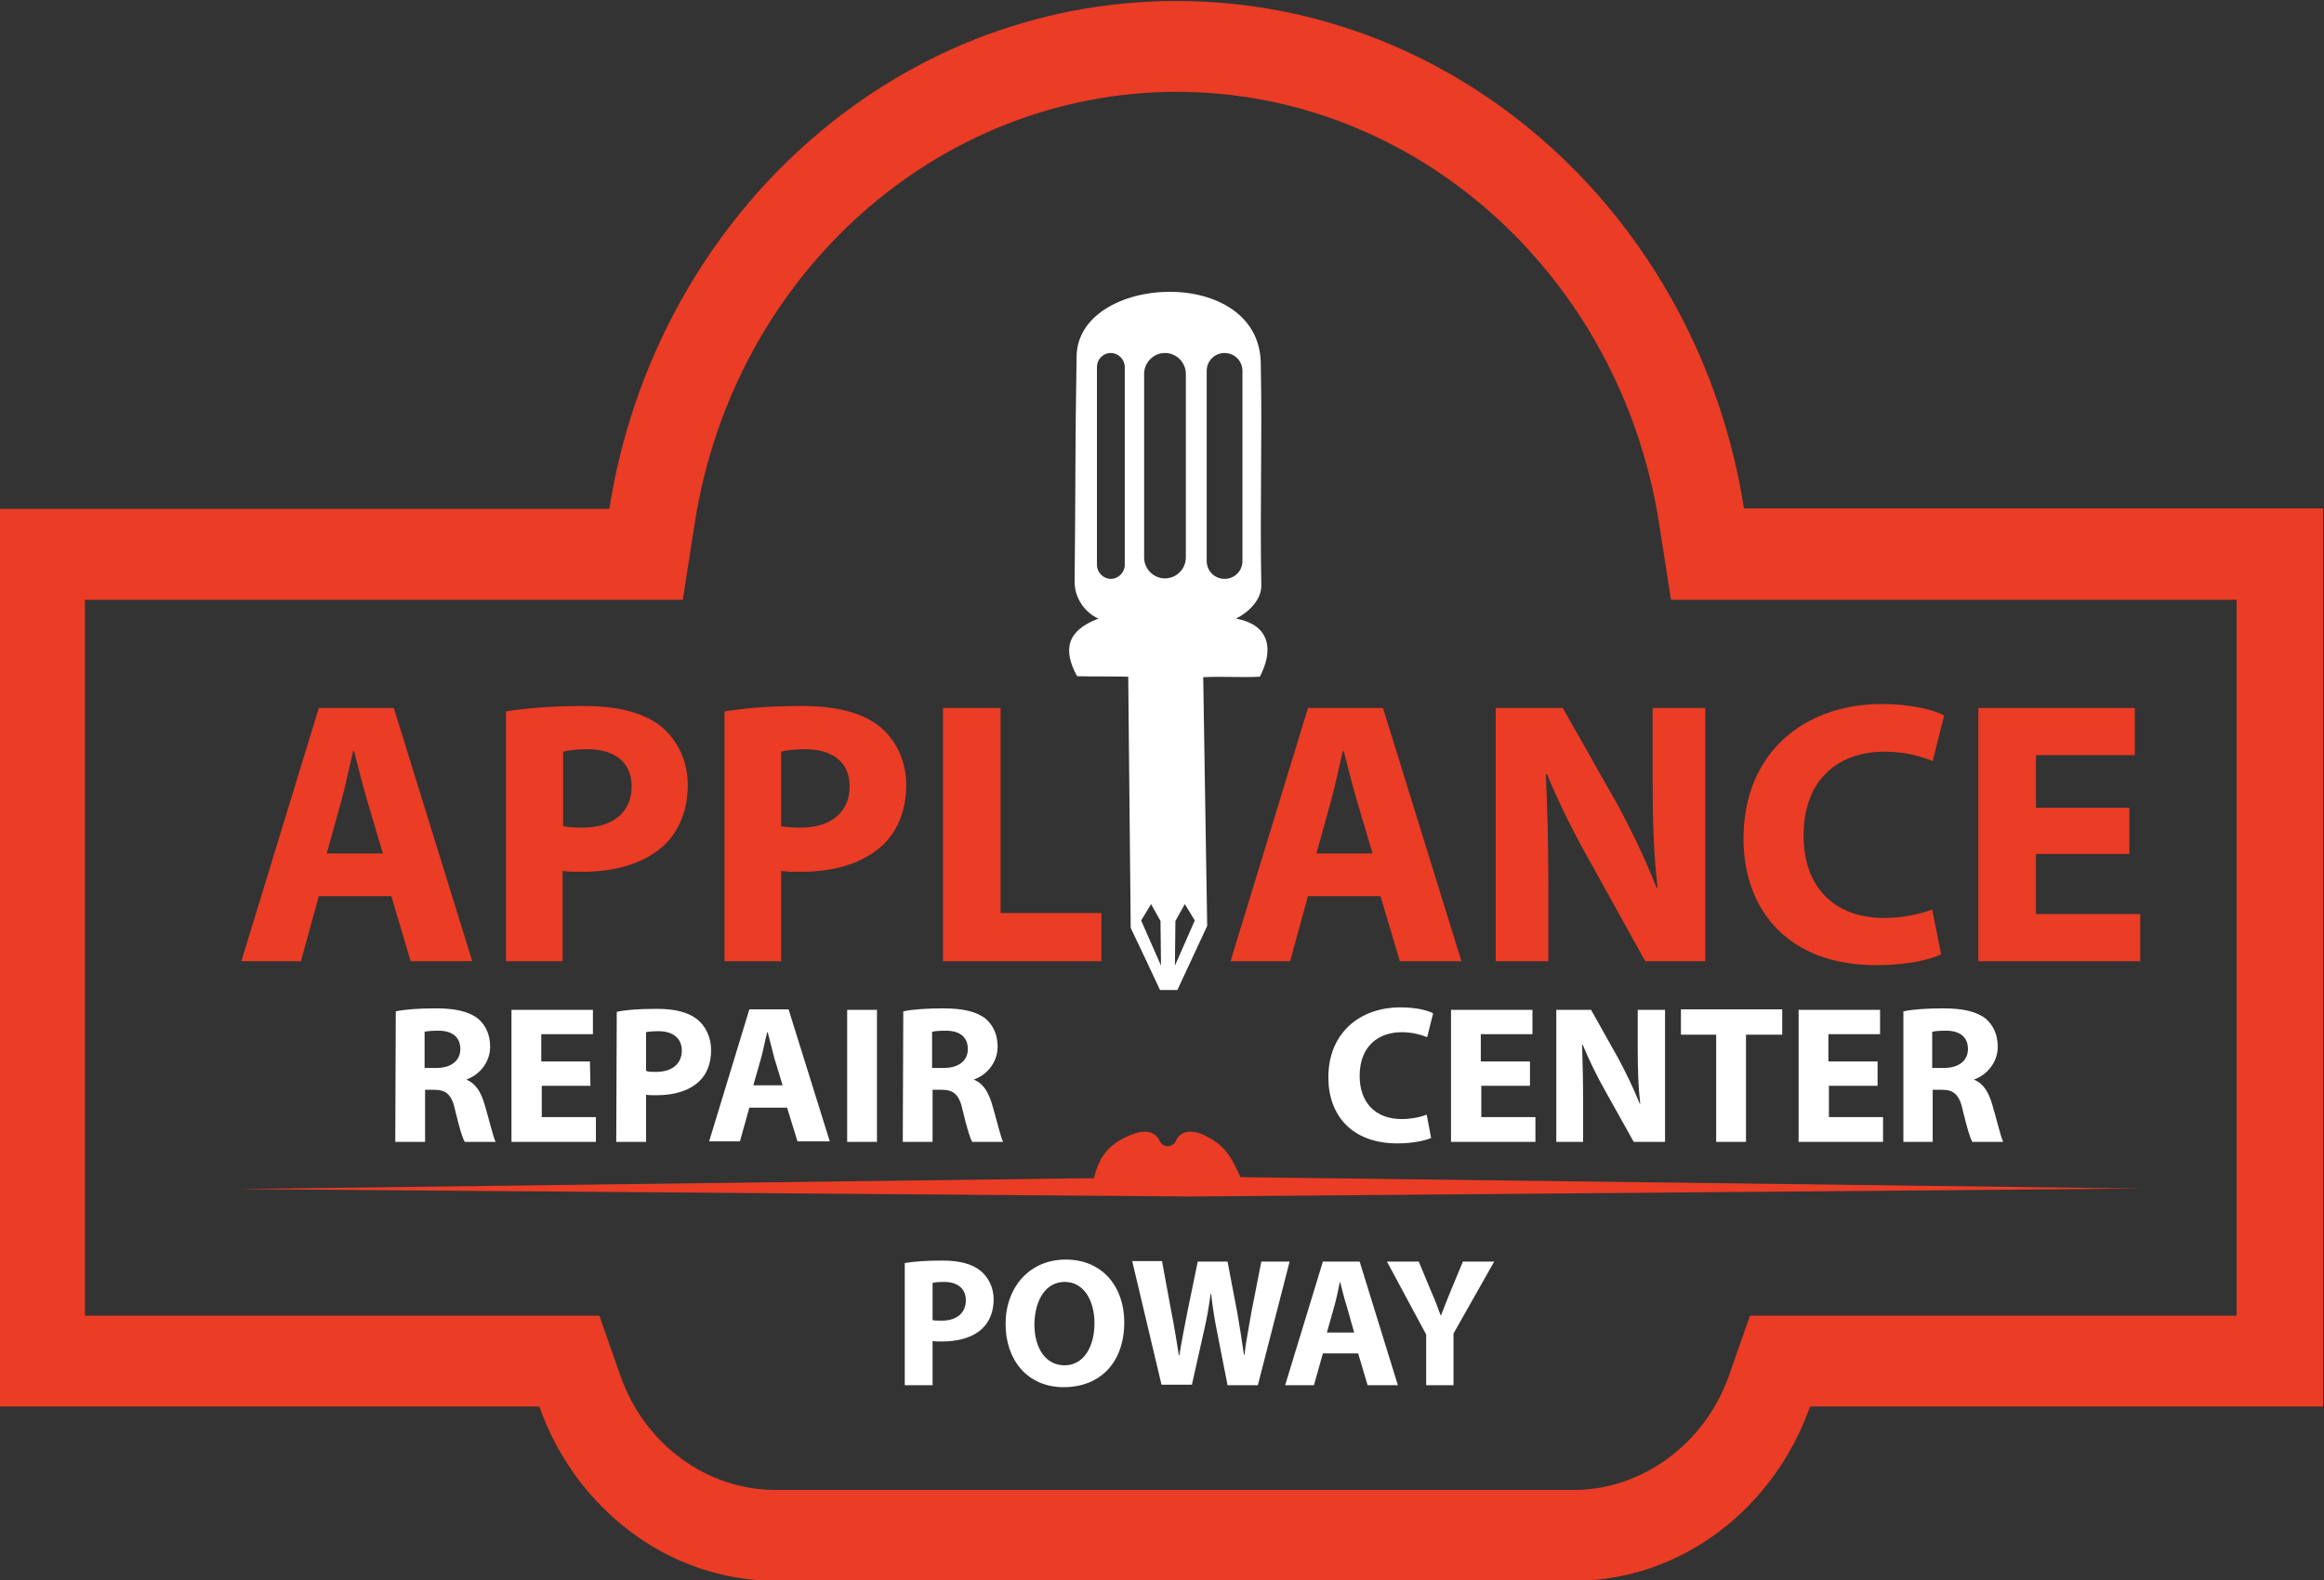 <svg xmlns:xodm="http://www.corel.com/coreldraw/odm/2003" xmlns="http://www.w3.org/2000/svg" xmlns:xlink="http://www.w3.org/1999/xlink" id="&#x421;&#x43B;&#x43E;&#x439;_1" x="0px" y="0px" viewBox="0 0 468 318.3" style="enable-background:new 0 0 468 318.3;" xml:space="preserve"><rect x="0" y="0" width="468" height="318.3" fill="#333333" stroke="none"/><style type="text/css">	.st0{fill-rule:evenodd;clip-rule:evenodd;fill:#EB3C25;}	.st1{fill-rule:evenodd;clip-rule:evenodd;fill:#FFFFFF;}	.st2{fill:#EB3C25;}	.st3{fill:#FFFFFF;}</style><path class="st0" d="M236.9,0.2c57.5,0,105.2,44.2,114.3,102.2h116.6v180.9H364.5c-7.2,20.4-25.8,35.1-47.6,35.1H156.2 c-21.7,0-40.4-14.7-47.6-35.1H-0.2V102.5h122.9C131.8,44.5,179.4,0.2,236.9,0.2L236.9,0.2z M17.1,120.8V265h103.6l4.2,12 c4.8,13.8,17.3,23.1,31.3,23.1h160.7c13.9,0,26.5-9.4,31.3-23.1l4.2-12h98V120.8H336.5l-2.4-15.4c-7.9-50.1-49.1-86.9-97.1-86.9 c-48.1,0-89.3,36.8-97.1,86.9l-2.4,15.4H17.1z"></path><path class="st1" d="M233.6,199.4c1.2,0,2.3,0,3.5,0c2-4.3,4-8.6,6-12.9c-0.3-16.7-0.5-33.4-0.8-50.1c3.9-0.2,7.5,0.1,11.4-0.1 c2.7-5.1,2.3-10.4-4.8-11.7c2.6-1.3,5.1-3.8,5.1-6.6c-0.3-16.9,0.2-27.5-0.1-44.4c0.2-20.5-37.2-18.5-37.1-1.6 c-0.3,16.4-0.2,28.8-0.4,45.2c0,3.3,2.1,6.2,4.8,7.4c-6.4,2.4-7.2,6.3-4.3,11.6c3.4,0.1,6.9,0,10.3,0.1c0.2,16.8,0.3,33.8,0.5,50.6 C229.7,191.1,231.7,195.3,233.6,199.4L233.6,199.4z M233.8,194.5l-4-9.1l2-3.3l1.9,3.4L233.8,194.5L233.8,194.5z M236.6,194.5l4-9.1 l-2-3.3l-1.9,3.4L236.6,194.5z M223.7,71.1L223.7,71.1c1.5,0,2.8,1.3,2.8,2.8v39.9c0,1.5-1.3,2.8-2.8,2.8h0c-1.5,0-2.8-1.3-2.8-2.8 V73.9C220.9,72.4,222.1,71.1,223.7,71.1z M234.6,71.1L234.6,71.1c2.3,0,4.2,1.9,4.2,4.2v37c0,2.3-1.9,4.2-4.2,4.2h0 c-2.3,0-4.2-1.9-4.2-4.2v-37C230.4,73,232.3,71.1,234.6,71.1z M246.6,71.1L246.6,71.1c2,0,3.6,1.6,3.6,3.6V113c0,2-1.6,3.6-3.6,3.6 h0c-2,0-3.6-1.6-3.6-3.6V74.7C243,72.7,244.6,71.1,246.6,71.1z"></path><path class="st2" d="M78.8,180.5l3.9,13.1h12.4l-15.8-51H64.2l-15.6,51h12l3.6-13.1C64.2,180.5,78.8,180.5,78.8,180.5z M65.8,171.9 l3-10.8c0.8-3,1.6-6.8,2.3-9.8h0.2c0.8,3,1.7,6.8,2.6,9.8l3.2,10.8C77.1,171.9,65.8,171.9,65.8,171.9z M101.9,193.6h11.4v-18.2 c1.1,0.2,2.4,0.2,3.9,0.2c6.8,0,12.6-1.7,16.6-5.4c3-2.9,4.7-7.1,4.7-12.1c0-5-2.2-9.2-5.4-11.8c-3.4-2.7-8.5-4.1-15.6-4.1 c-7,0-12,0.5-15.6,1.1L101.9,193.6L101.9,193.6z M113.4,151.4c0.8-0.2,2.4-0.5,4.8-0.5c5.8,0,9,2.8,9,7.5c0,5.2-3.8,8.3-9.9,8.3 c-1.7,0-2.9-0.1-3.9-0.3V151.4z M145.9,193.6h11.4v-18.2c1.1,0.2,2.4,0.2,3.9,0.2c6.8,0,12.6-1.7,16.6-5.4c3-2.9,4.7-7.1,4.7-12.1 c0-5-2.2-9.2-5.4-11.8c-3.4-2.7-8.5-4.1-15.6-4.1c-7,0-12,0.5-15.6,1.1L145.9,193.6L145.9,193.6z M157.3,151.4 c0.8-0.2,2.4-0.5,4.8-0.5c5.8,0,9,2.8,9,7.5c0,5.2-3.8,8.3-9.9,8.3c-1.7,0-2.9-0.1-3.9-0.3L157.3,151.4L157.3,151.4z M189.9,193.6 h31.9v-9.7h-20.3v-41.3h-11.6V193.6z"></path><path class="st2" d="M278,180.5l3.9,13.1h12.4l-15.8-51h-15.1l-15.6,51h12l3.6-13.1H278z M265.1,171.9l3-10.8c0.8-3,1.6-6.8,2.3-9.8 h0.2c0.8,3,1.7,6.8,2.6,9.8l3.2,10.8H265.1z M311.8,193.6v-15.4c0-8.3-0.2-15.5-0.5-22.2l0.2-0.1c2.5,6,5.8,12.6,8.9,18l10.9,19.7 h12.1v-51h-10.6v14.9c0,7.6,0.2,14.5,1,21.3h-0.2c-2.3-5.8-5.3-12.1-8.3-17.5l-10.6-18.7h-13.5v51H311.8L311.8,193.6z M389.1,183.2 c-2.3,0.9-6.1,1.7-9.6,1.7c-10.3,0-16.3-6.4-16.3-16.6c0-11.4,7.1-16.9,16.3-16.9c4.1,0,7.3,0.9,9.7,1.9l2.3-9.2 c-2-1.1-6.6-2.3-12.6-2.3c-15.4,0-27.8,9.7-27.8,27.1c0,14.5,9.1,25.5,26.7,25.5c6.2,0,11-1.1,13.1-2.2L389.1,183.2L389.1,183.2z  M428.8,162.7H410v-10.6h19.9v-9.5h-31.5v51H431v-9.5h-21V172h18.8V162.7L428.8,162.7z"></path><path class="st3" d="M79.6,230h6v-10.5h1.8c2.4,0,3.6,0.9,4.3,4.3c0.8,3.3,1.4,5.4,1.9,6.2h6.2c-0.5-1-1.3-4.5-2.2-7.5 c-0.7-2.4-1.7-4.2-3.6-5v-0.1c2.3-0.8,4.7-3.2,4.7-6.6c0-2.4-0.9-4.3-2.4-5.6c-1.9-1.5-4.7-2.1-8.6-2.1c-3.2,0-6.1,0.2-8,0.6 L79.6,230L79.6,230z M85.6,207.8c0.4-0.1,1.3-0.2,2.7-0.2c2.8,0,4.4,1.3,4.4,3.7c0,2.3-1.8,3.8-4.8,3.8h-2.4V207.8z M118.8,213.8 h-9.8v-5.5h10.4v-4.9H103V230h17V225h-10.9v-6.3h9.8L118.8,213.8L118.8,213.8z M124.1,230h6v-9.5c0.6,0.1,1.3,0.1,2.1,0.1 c3.6,0,6.6-0.9,8.6-2.8c1.6-1.5,2.4-3.7,2.4-6.3c0-2.6-1.1-4.8-2.8-6.2c-1.8-1.4-4.4-2.1-8.1-2.1c-3.7,0-6.3,0.2-8.1,0.6L124.1,230 L124.1,230z M130.1,207.9c0.4-0.1,1.3-0.2,2.5-0.2c3,0,4.7,1.5,4.7,3.9c0,2.7-2,4.3-5.2,4.3c-0.9,0-1.5,0-2-0.2V207.9L130.1,207.9z  M158.5,223.1l2.1,6.8h6.5l-8.3-26.6h-7.9l-8.1,26.6h6.2l1.9-6.8H158.5L158.5,223.1z M151.7,218.6l1.6-5.6c0.4-1.5,0.8-3.6,1.2-5.1 h0.1c0.4,1.6,0.9,3.6,1.3,5.1l1.7,5.6H151.7z M170.6,203.3V230h6v-26.6H170.6z M181.8,230h6v-10.5h1.8c2.4,0,3.6,0.9,4.3,4.3 c0.8,3.3,1.4,5.4,1.9,6.2h6.2c-0.5-1-1.3-4.5-2.2-7.5c-0.7-2.4-1.7-4.2-3.6-5v-0.1c2.3-0.8,4.7-3.2,4.7-6.6c0-2.4-0.9-4.3-2.4-5.6 c-1.9-1.5-4.7-2.1-8.6-2.1c-3.2,0-6.1,0.2-8,0.6L181.8,230L181.8,230z M187.8,207.8c0.4-0.1,1.3-0.2,2.7-0.2c2.8,0,4.4,1.3,4.4,3.7 c0,2.3-1.8,3.8-4.8,3.8h-2.4V207.8L187.8,207.8z"></path><path class="st3" d="M287.3,224.5c-1.2,0.5-3.2,0.9-5,0.9c-5.4,0-8.5-3.4-8.5-8.7c0-5.9,3.7-8.8,8.5-8.8c2.1,0,3.8,0.5,5.1,1 l1.2-4.8c-1.1-0.6-3.4-1.2-6.6-1.2c-8.1,0-14.5,5.1-14.5,14.1c0,7.6,4.7,13.3,13.9,13.3c3.2,0,5.7-0.6,6.8-1.1L287.3,224.5 L287.3,224.5z M308,213.8h-9.8v-5.5h10.4v-4.9h-16.4V230h17V225h-10.9v-6.3h9.8V213.8L308,213.8z M318.8,230v-8 c0-4.3-0.1-8.1-0.2-11.6l0.1,0c1.3,3.1,3,6.6,4.6,9.4L329,230h6.3v-26.6h-5.5v7.8c0,4,0.1,7.6,0.5,11.1h-0.1c-1.2-3-2.8-6.3-4.3-9.1 l-5.5-9.8h-7V230H318.8L318.8,230z M345.6,230h6v-21.6h7.3v-5.1h-20.4v5.1h7.1L345.6,230L345.6,230z M378,213.8h-9.8v-5.5h10.4v-4.9 h-16.4V230h17V225h-10.9v-6.3h9.8V213.8L378,213.8z M383.2,230h6v-10.5h1.8c2.4,0,3.6,0.9,4.3,4.3c0.8,3.3,1.4,5.4,1.9,6.2h6.2 c-0.5-1-1.3-4.5-2.2-7.5c-0.7-2.4-1.7-4.2-3.6-5v-0.1c2.3-0.8,4.7-3.2,4.7-6.6c0-2.4-0.9-4.3-2.4-5.6c-1.9-1.5-4.7-2.1-8.6-2.1 c-3.2,0-6.1,0.2-8,0.6V230L383.2,230z M389.2,207.8c0.4-0.1,1.3-0.2,2.7-0.2c2.8,0,4.4,1.3,4.4,3.7c0,2.3-1.8,3.8-4.8,3.8h-2.4 V207.8z"></path><path class="st3" d="M182.2,279h5.6v-8.9c0.5,0.1,1.2,0.1,1.9,0.1c3.3,0,6.2-0.8,8.1-2.6c1.5-1.4,2.3-3.5,2.3-5.9 c0-2.4-1.1-4.5-2.7-5.8c-1.7-1.3-4.1-2-7.6-2c-3.4,0-5.9,0.2-7.6,0.5L182.2,279L182.2,279z M187.8,258.4c0.4-0.1,1.2-0.2,2.3-0.2 c2.8,0,4.4,1.4,4.4,3.7c0,2.5-1.8,4.1-4.8,4.1c-0.8,0-1.4,0-1.9-0.1L187.8,258.4L187.8,258.4z M214.6,253.7c-7.3,0-12.1,5.6-12.1,13 c0,7.1,4.3,12.7,11.7,12.7c7.3,0,12.2-4.9,12.2-13.1C226.4,259.4,222.2,253.7,214.6,253.7z M214.4,258.2c3.9,0,6,3.8,6,8.3 c0,4.8-2.2,8.5-6,8.5c-3.8,0-6.1-3.4-6.1-8.3C208.4,261.8,210.6,258.2,214.4,258.2z M240,279l2.4-10.7c0.6-2.5,1-4.9,1.4-7.7h0.1 c0.3,2.8,0.7,5.2,1.2,7.7l2.1,10.7h6.1l6.4-24.9H254l-2,10.2c-0.5,3-1.1,5.9-1.4,8.6h-0.1c-0.4-2.8-0.8-5.4-1.3-8.3l-2-10.5h-6 l-2.1,10.2c-0.6,3.1-1.2,6.1-1.6,8.7h-0.1c-0.4-2.5-0.9-5.7-1.5-8.7l-1.9-10.3h-6l5.9,24.9H240L240,279z M273.5,272.6l1.9,6.4h6.1 l-7.7-24.9h-7.4l-7.6,24.9h5.8l1.8-6.4H273.5L273.5,272.6z M267.2,268.4l1.5-5.3c0.4-1.4,0.8-3.3,1.1-4.8h0.1 c0.4,1.5,0.8,3.3,1.3,4.8l1.5,5.3H267.2z M292.7,279v-10.4l8.2-14.5h-6.3l-2.5,6c-0.7,1.8-1.3,3.2-1.9,4.8h-0.1 c-0.6-1.6-1.1-3-1.9-4.8l-2.5-6h-6.4l7.9,14.7V279H292.7L292.7,279z"></path><path class="st0" d="M249.8,237.1l181.7,2.3L239.7,241h0h0l-191.9-1.5l172.5-2.2c1-4.1,2.8-7.2,8.5-9.1c2.5-0.7,4.1,0.1,4.8,1.7 c0.6,1.3,2.6,1.3,3.2-0.1c0.9-2.1,3-2.1,4.9-1.5C246.8,230.4,248,233.2,249.8,237.1L249.8,237.1z"></path></svg>